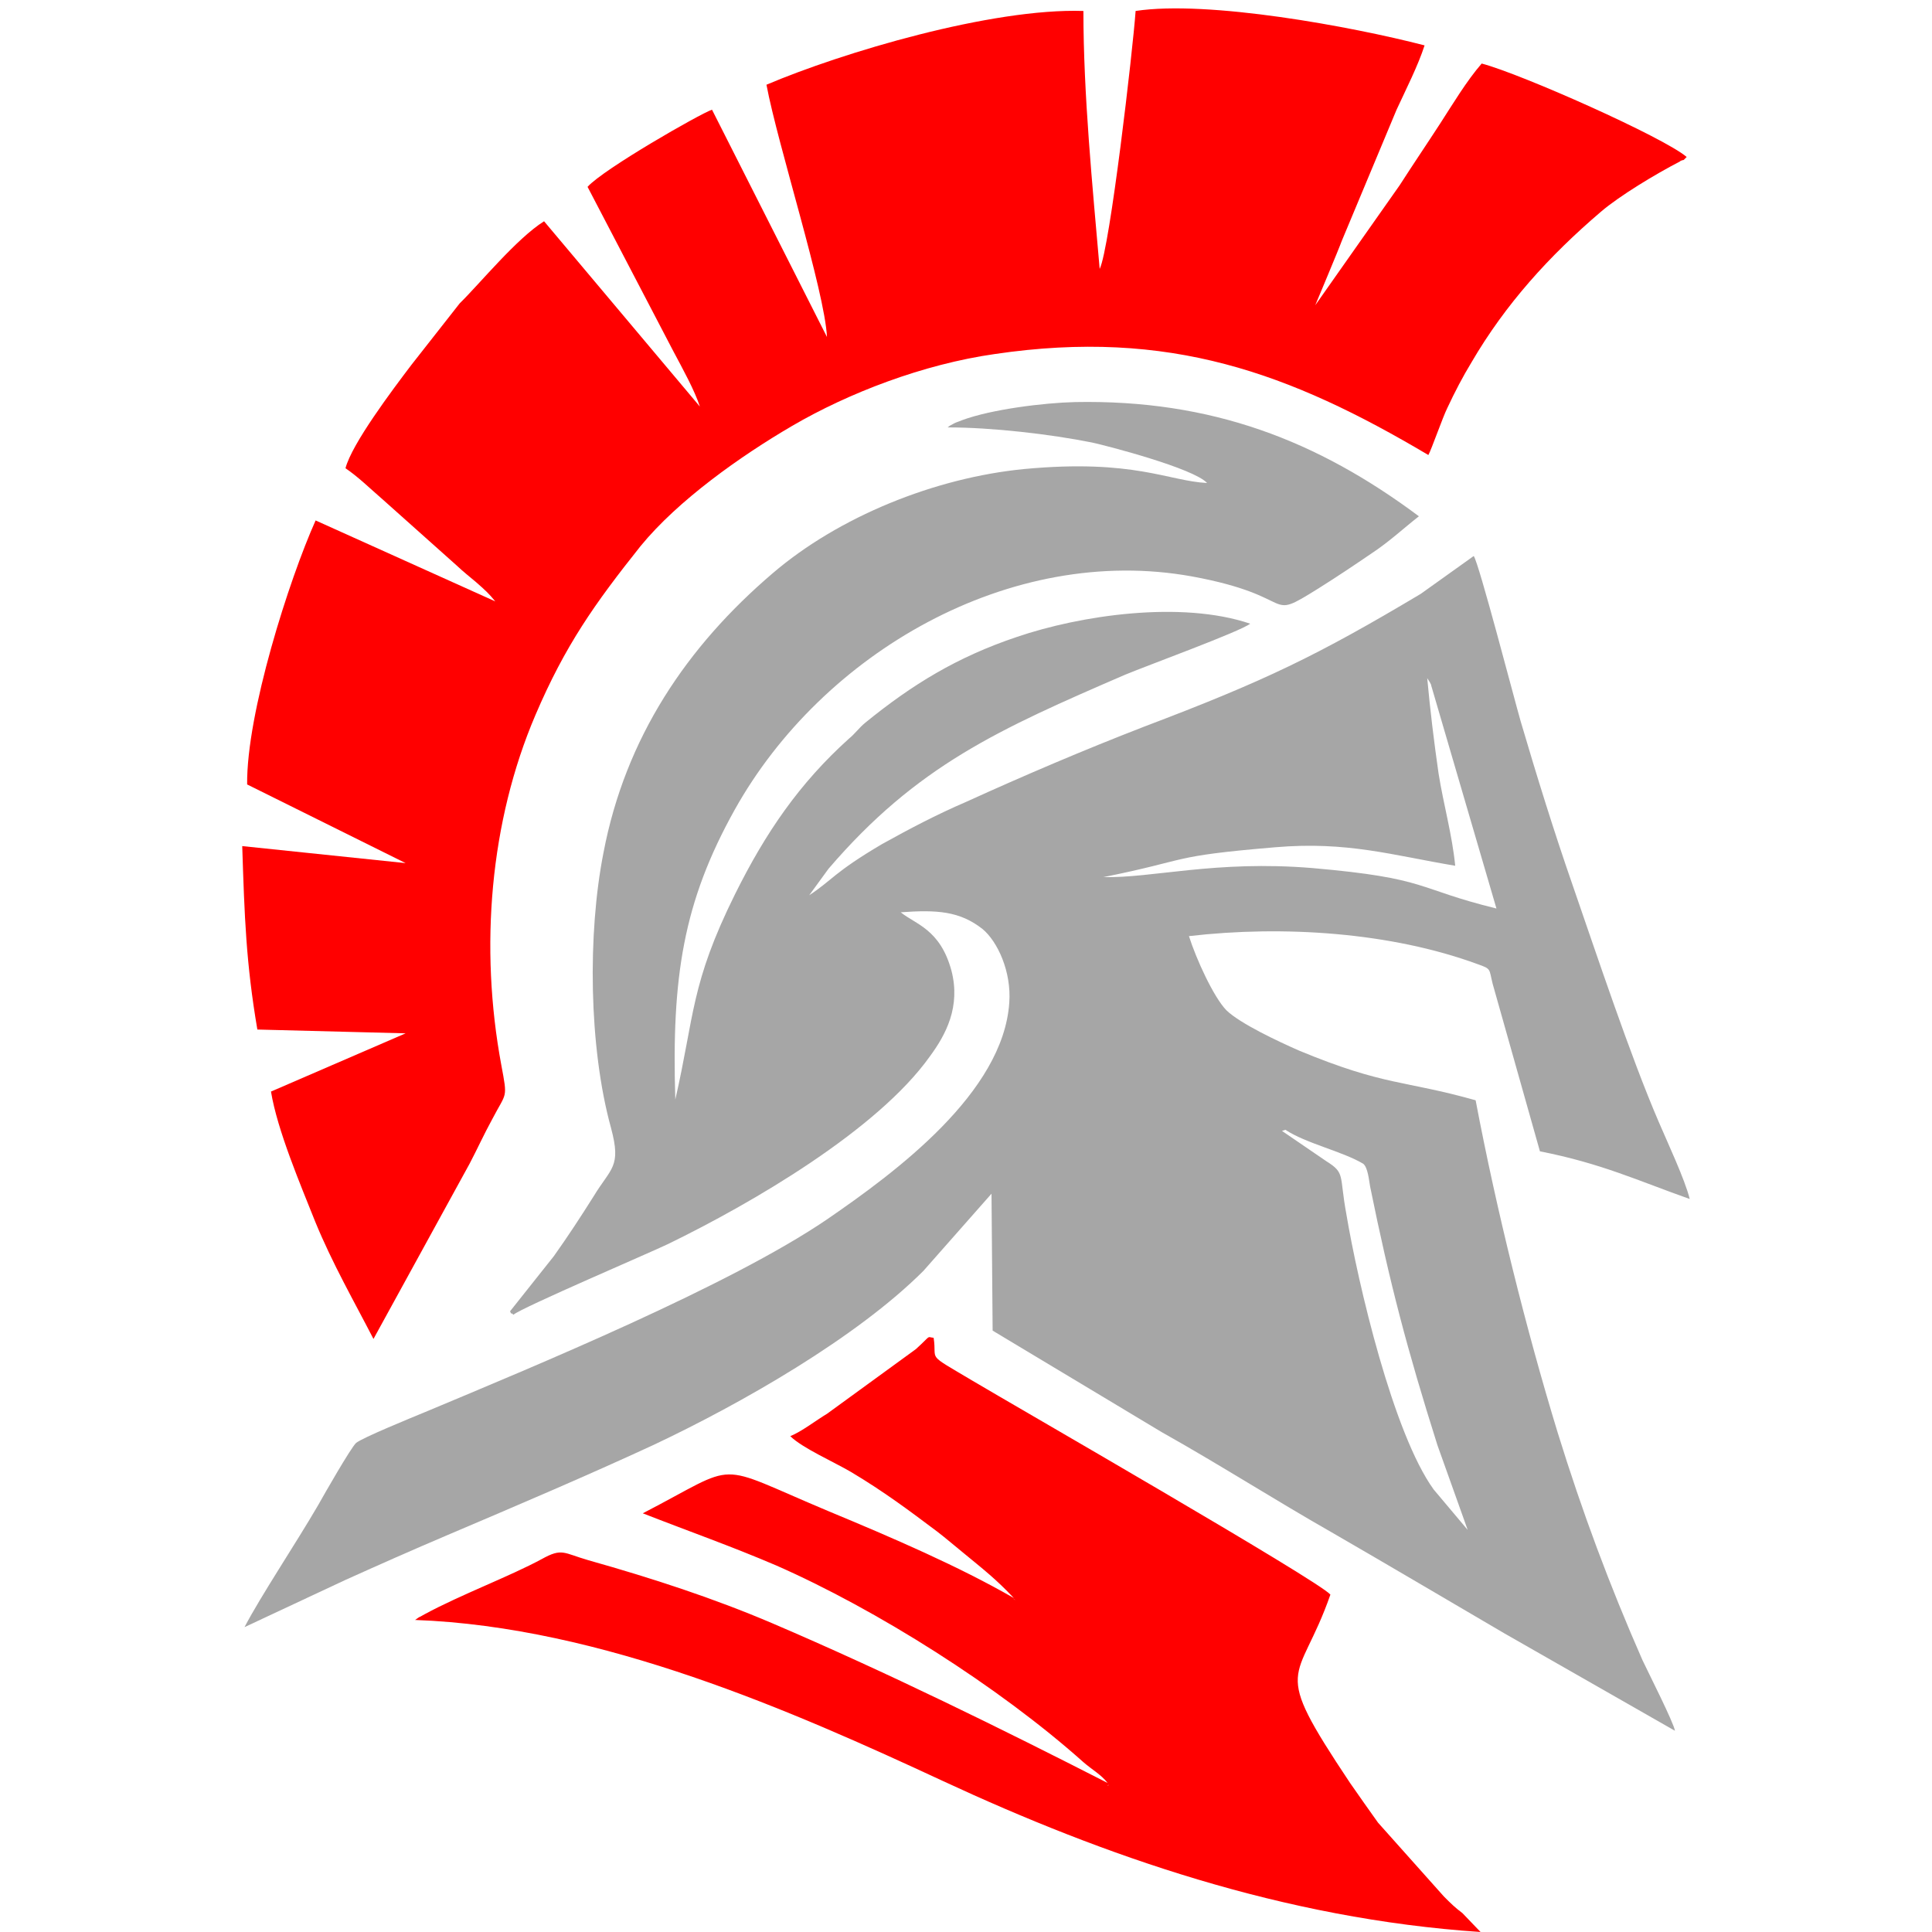 <svg xmlns="http://www.w3.org/2000/svg" xmlns:xlink="http://www.w3.org/1999/xlink" width="512" zoomAndPan="magnify" viewBox="0 0 384 384" height="512" preserveAspectRatio="xMidYMid meet" version="1.0"><path fill="#a6a6a6" d="M 255.48 224.551 C 259.539 227.258 266.832 228.836 270.969 231.316 C 271.871 232.07 272.094 234.551 272.32 235.828 C 276.23 255.074 279.688 268.23 285.703 287.25 L 291.715 304.086 L 284.949 296.043 C 276.906 284.918 269.914 255.148 267.586 241.242 C 266.156 233.496 267.434 233.195 263.602 230.789 L 254.805 224.777 Z M 260.82 172.531 C 241.574 170.949 229.02 174.559 219.32 174.332 C 236.914 170.801 232.027 170.199 253.527 168.395 C 267.809 167.191 276.68 169.973 289.234 172.078 C 288.633 165.914 286.906 159.898 285.926 153.734 C 285.023 147.422 284.273 141.332 283.672 134.789 L 284.199 135.617 C 284.949 137.121 284.199 135.543 284.5 136.371 L 297.43 180.574 C 281.191 176.59 284.121 174.559 260.82 172.531 Z M 239.918 95.926 L 241.723 96.977 Z M 101.371 260.637 C 101.445 260.711 101.594 261.16 101.594 261.086 C 101.672 260.938 101.895 261.16 102.047 261.312 C 103.699 259.883 129.562 248.832 132.793 247.254 C 149.633 239.059 174.441 224.551 184.816 209.969 C 187.973 205.684 190.98 200.117 189.102 192.902 C 186.844 184.633 181.957 183.73 179.027 181.324 C 186.242 180.797 190.754 181.098 195.266 184.633 C 198.273 187.113 201.055 193.129 200.602 199.293 C 199.398 217.184 178.051 232.973 164.367 242.367 C 144.898 255.598 106.633 271.387 84.379 280.707 C 81.824 281.762 72.051 285.746 70.773 286.797 C 69.719 287.773 64.383 297.098 63.254 299.125 C 58.746 306.871 51.902 317.094 48.598 323.406 L 68.52 314.086 C 75.508 310.93 81.973 308.07 89.039 305.066 C 102.648 299.277 116.781 293.262 129.938 287.172 C 147.301 278.98 170.23 265.898 183.539 252.594 L 197.07 237.258 L 197.293 264.469 L 230.973 284.691 C 242.25 291.008 253.527 298.223 265.027 304.766 C 276.078 311.152 288.031 318.223 299.082 324.688 L 332.914 344.008 C 332.613 342.277 327.648 332.504 326.445 329.949 C 319.906 315.062 314.496 300.555 309.609 284.766 C 303.293 264.094 297.43 240.488 293.293 218.688 C 278.859 214.629 275.328 215.906 258.262 208.84 C 253.977 206.961 246.461 203.426 243.754 200.797 C 241.199 198.164 237.738 190.57 236.312 186.062 C 255.105 183.883 276.453 185.309 293.672 191.625 C 296.453 192.602 295.926 192.527 296.676 195.535 L 306.074 228.836 C 318.328 231.242 325.621 234.699 335.844 238.309 C 334.941 234.551 331.41 227.031 329.68 222.973 C 324.043 209.891 317.277 189.52 312.539 175.836 C 308.855 165.238 305.473 154.336 302.242 143.359 C 300.961 138.926 293.973 112.012 292.918 110.508 L 282.395 118.027 C 261.871 130.281 251.27 135.391 227.441 144.414 C 215.41 149.074 203.609 154.109 192.031 159.375 C 186.094 161.93 180.68 164.785 175.27 167.793 C 165.719 173.43 165.418 174.934 160.836 177.941 L 164.668 172.68 C 182.258 152.156 198.574 144.941 223.605 134.113 C 228.117 132.234 246.461 125.543 248.488 123.965 C 234.73 119.305 214.66 122.312 202.105 126.598 C 190.227 130.582 181.281 136.07 171.961 143.66 C 170.758 144.641 169.93 145.844 168.727 146.82 C 158.879 155.691 152.188 165.461 146.098 177.715 C 137.23 195.609 138.055 201.848 134.223 218.539 C 133.469 194.18 135.801 179.297 146.023 160.953 C 163.391 129.828 200.754 108.027 236.914 114.57 C 258.637 118.555 251.047 123.816 262.02 116.973 C 265.855 114.57 269.312 112.238 272.621 109.984 C 276.156 107.652 278.938 105.02 282.02 102.617 C 261.871 87.582 240.82 79.387 213.684 79.914 C 207.52 80.062 197.07 81.34 191.207 83.52 C 190.527 83.82 190.078 83.898 189.551 84.199 C 188.801 84.574 188.723 84.648 188.348 84.949 C 197.219 84.949 208.797 86.301 217.066 87.957 C 220.148 88.633 237.215 93.066 239.918 96 C 232.25 95.625 225.41 91.188 203.609 93.219 C 185.793 94.949 166.699 102.691 153.543 113.969 C 136.551 128.477 124.297 146.594 119.938 169.523 C 116.781 185.535 117.008 208.086 121.441 224.176 C 123.547 231.992 121.441 232.07 117.984 237.781 C 115.426 241.844 112.871 245.75 110.09 249.66 Z M 101.371 260.637 " fill-opacity="1" fill-rule="evenodd"/><path fill="#ff0000" d="M 62.73 103.441 C 57.469 115.172 48.973 141.781 49.121 155.914 L 80.621 171.551 L 48.145 168.168 C 48.598 182.227 48.898 191.398 51.152 204.629 L 80.621 205.383 L 53.859 216.957 C 55.137 224.703 59.723 235.453 62.652 242.82 C 66.035 251.09 70.473 258.832 74.23 266.125 L 93.324 231.316 C 94.828 228.461 96.184 225.453 97.836 222.445 C 100.691 216.957 100.918 218.539 99.641 211.695 C 95.281 188.242 97.387 163.281 106.406 142.156 C 112.344 128.25 118.211 119.98 127.305 108.555 C 134.746 99.457 147.152 90.664 157.449 84.648 C 168.652 78.109 183.461 72.395 197.746 70.363 C 232.402 65.254 256.383 74.125 283.898 90.438 C 284.5 89.383 286.754 82.918 287.656 81.113 C 289.16 77.883 290.738 74.875 292.469 72.02 C 299.234 60.441 307.879 50.895 318.18 42.098 C 321.863 38.941 329.078 34.582 333.891 32.102 C 333.965 31.949 334.492 31.801 334.641 31.801 L 335.242 31.199 C 330.656 27.289 302.465 14.734 294.496 12.629 C 291.492 16.086 288.707 20.75 286.227 24.582 C 283.445 28.867 280.891 32.625 278.184 36.836 L 261.418 60.668 C 261.418 60.668 266.156 49.391 266.684 47.887 L 277.582 21.801 C 279.461 17.742 281.867 13.004 283.145 9.02 C 268.637 5.262 240.07 0 225.711 2.18 C 225.184 9.773 220.598 49.391 218.57 53.449 C 217.141 36.988 215.336 18.871 215.336 2.18 C 197.07 1.578 167.375 10.449 152.34 16.84 C 154.594 28.867 163.918 57.809 164.367 66.98 L 141.516 21.801 C 139.109 22.629 119.938 33.605 116.781 37.137 L 133.848 69.84 C 135.727 73.371 138.055 77.582 139.109 80.812 L 108.137 43.977 C 102.648 47.438 95.43 56.309 91.371 60.293 L 81.75 72.547 C 77.988 77.508 69.945 88.184 68.668 93.066 C 71.301 94.871 73.328 96.902 76.188 99.383 L 90.844 112.465 C 92.121 113.668 93.176 114.492 94.605 115.695 C 96.406 117.273 97.16 117.953 98.438 119.531 Z M 62.73 103.441 " fill-opacity="1" fill-rule="evenodd"/><path fill="#ff0000" d="M 220.375 354.758 C 220.375 354.758 220.223 354.98 220.148 354.832 Z M 201.578 317.844 C 200.902 317.395 202.332 318.445 201.578 317.844 Z M 157.074 285.445 C 159.406 287.773 165.719 290.555 169.18 292.586 C 175.719 296.496 180.531 300.102 186.242 304.387 C 188.199 305.891 189.551 307.094 191.508 308.672 C 195.34 311.832 197.973 313.859 201.504 317.621 C 190.527 311.305 177.449 305.668 164.594 300.328 C 141.289 290.555 147.527 290.555 127.758 300.781 C 136.777 304.312 145.348 307.32 154.293 311.152 C 174.141 319.875 198.496 335.211 215.336 350.246 C 217.066 351.75 218.871 352.727 220.148 354.379 C 199.25 343.707 176.395 332.43 153.543 322.656 C 141.738 317.621 129.711 313.711 116.93 310.102 C 111.969 308.672 111.742 307.621 107.684 309.875 C 101.293 313.336 91.598 316.941 84.379 320.852 C 84.23 320.926 83.477 321.379 83.254 321.453 L 82.5 321.98 C 119.637 323.332 157.676 340.172 187.445 354.004 C 219.32 368.812 255.031 381.367 294.273 384 L 290.664 380.242 C 289.16 379.113 288.406 378.363 286.98 376.934 L 273.898 362.273 C 272.172 359.867 270.066 356.863 268.336 354.379 C 252.25 330.25 258.035 335.285 264.426 316.941 C 262.098 314.16 201.055 279.055 193.234 274.395 C 183.762 268.754 186.32 270.711 185.566 265.898 C 184.062 265.746 185.266 265.223 182.035 268.152 L 164.367 281.008 C 162.336 282.211 159.332 284.543 157.074 285.445 Z M 157.074 285.445 " fill-opacity="1" fill-rule="evenodd"/></svg>
